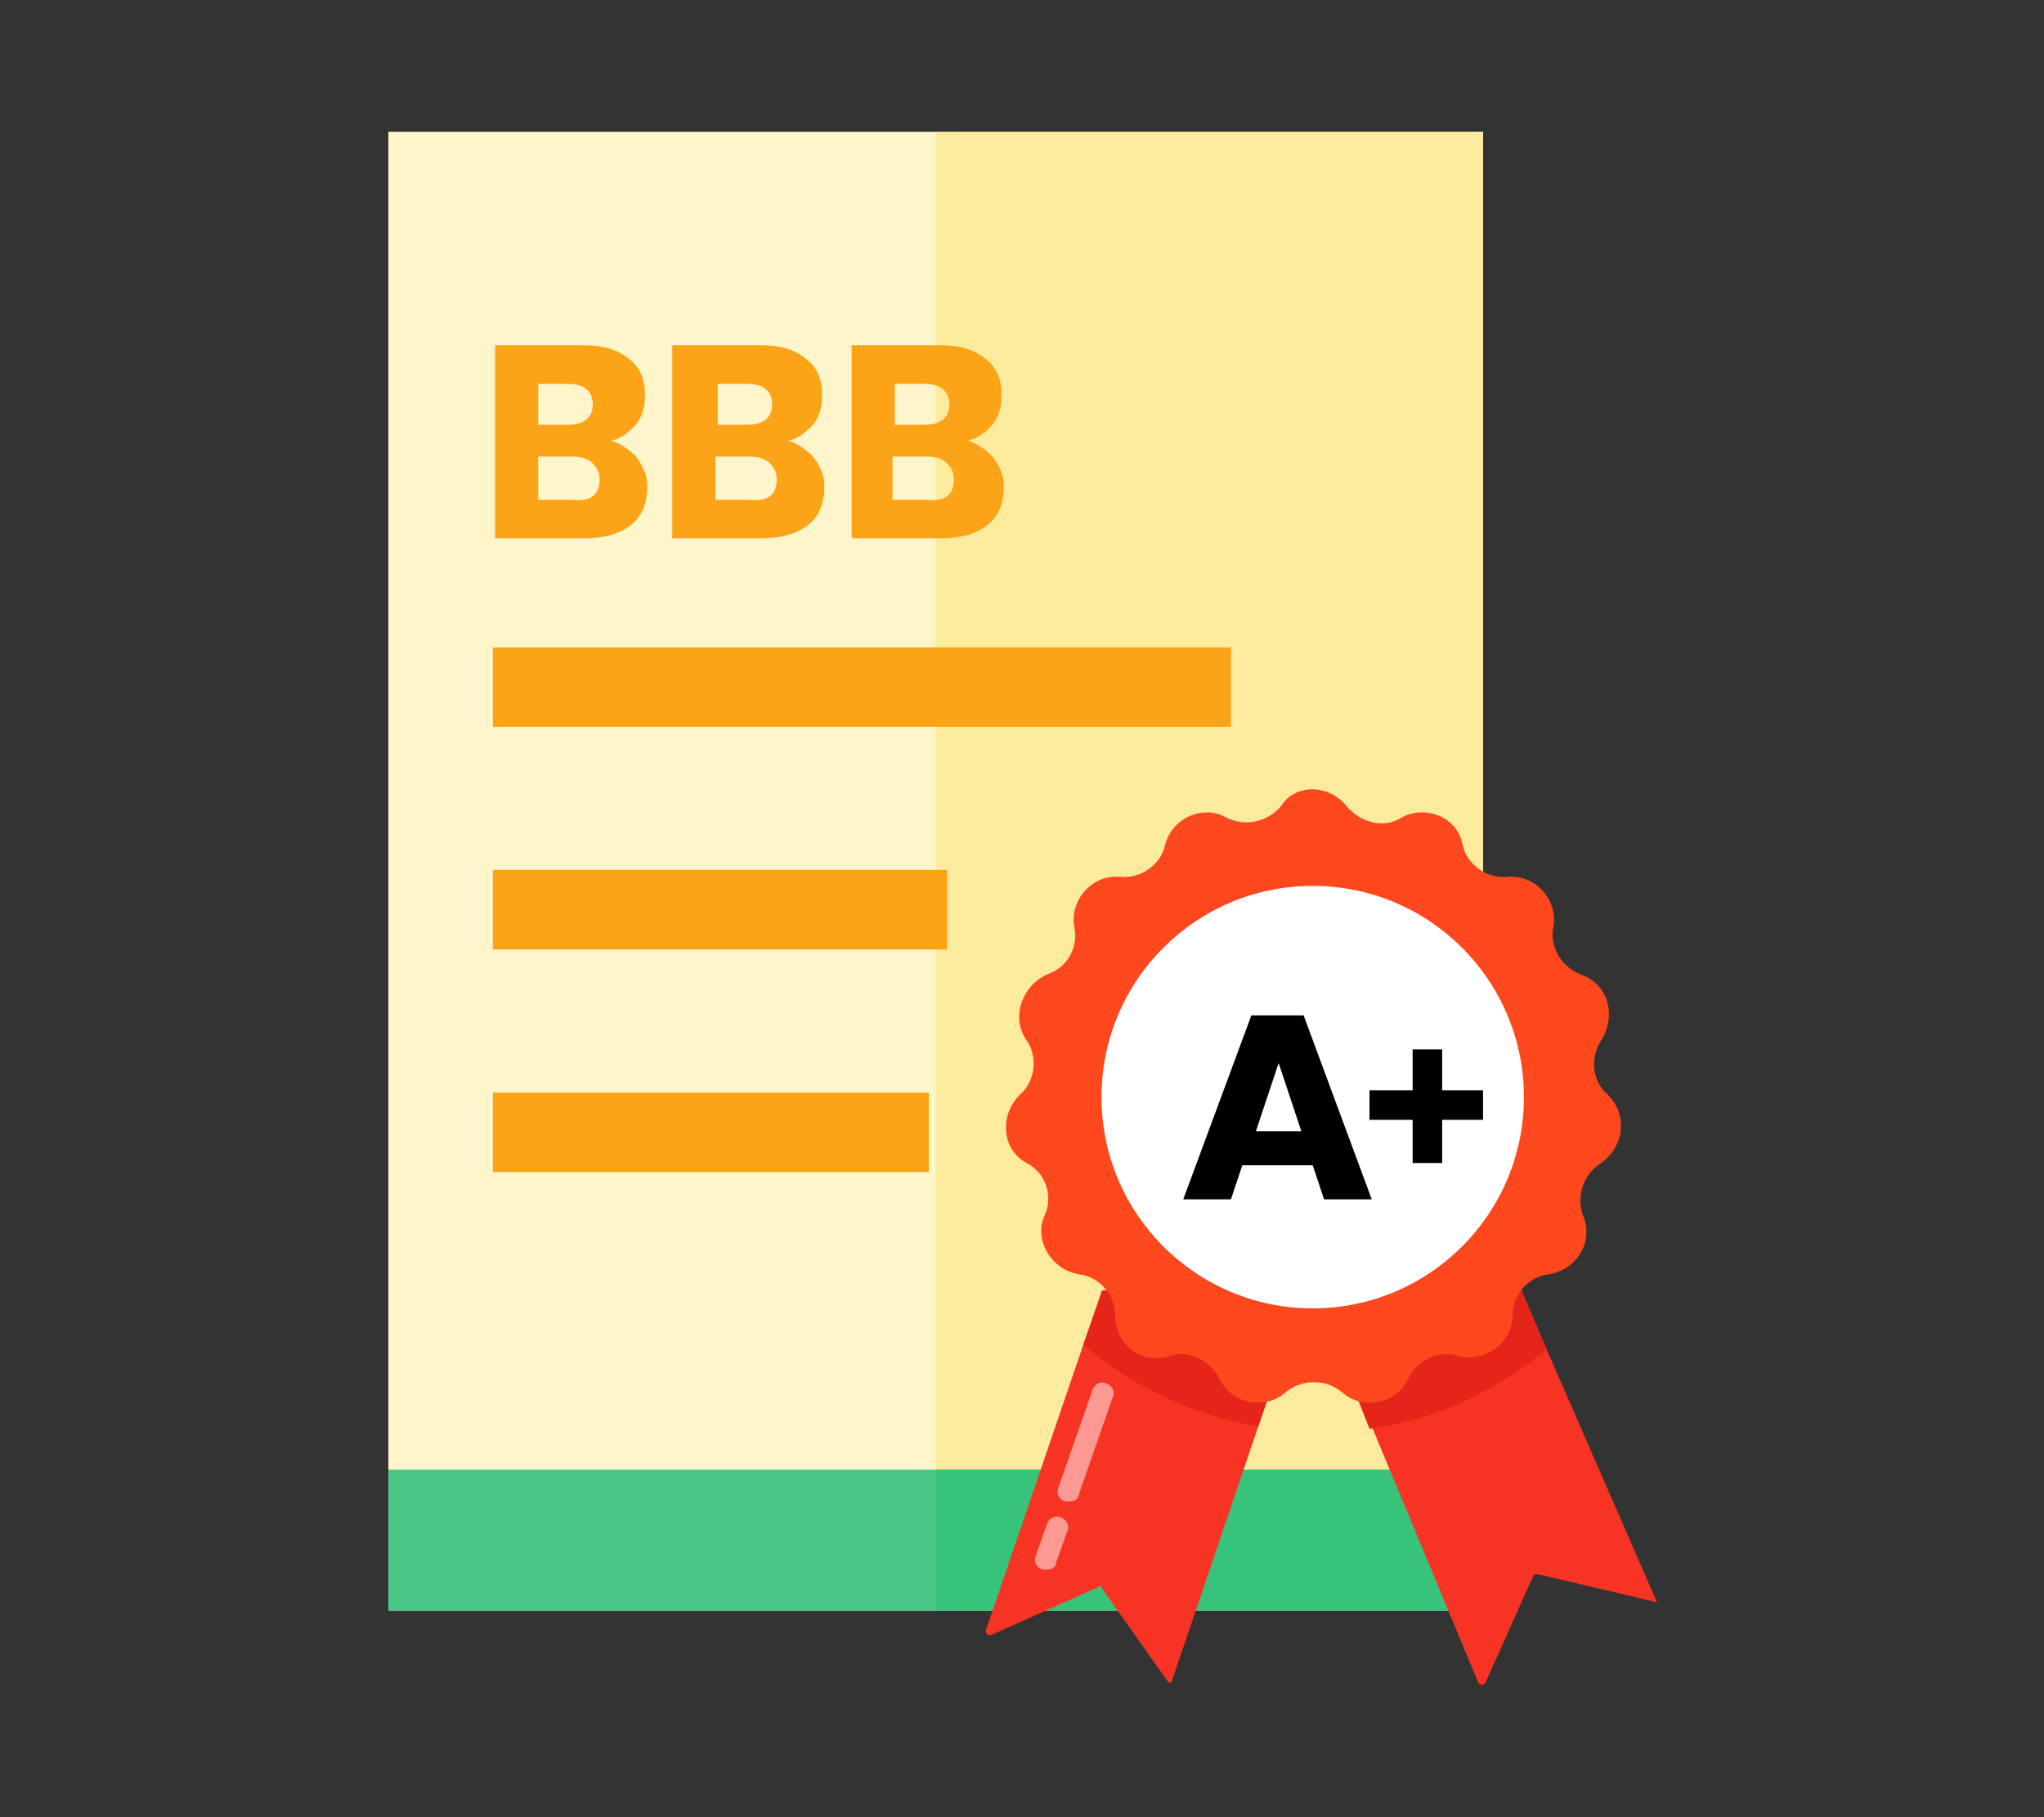 <?xml version="1.0" encoding="utf-8"?>
<!-- Generator: Adobe Illustrator 22.1.0, SVG Export Plug-In . SVG Version: 6.00 Build 0)  -->
<svg version="1.1" id="Layer_1" xmlns="http://www.w3.org/2000/svg" xmlns:xlink="http://www.w3.org/1999/xlink" x="0px" y="0px"
	 viewBox="0 0 90 80" style="enable-background:new 0 0 90 80;" xml:space="preserve">
<rect x="0" y="0" width="90" height="80" fill="#333333" stroke="none"/>
<style type="text/css">
	.st0{fill:#FFF5CB;}
	.st1{fill:#4AC688;}
	.st2{fill:#FCEA9D;}
	.st3{fill:#37C47A;}
	.st4{fill:#FCA417;}
	.st5{fill:#F73324;}
	.st6{fill:#E5241A;}
	.st7{opacity:0.5;}
	.st8{fill:#FFFFFF;}
	.st9{fill:#FD481E;}
</style>
<g>
	<g>
		<rect x="17.1" y="5.8" class="st0" width="48.2" height="65.1"/>
		<rect x="17.1" y="64.7" class="st1" width="48.2" height="6.2"/>
		<rect x="41.2" y="5.8" class="st2" width="24.1" height="58.9"/>
		<rect x="41.2" y="64.7" class="st3" width="24.1" height="6.2"/>
		<rect x="21.7" y="28.5" class="st4" width="32.5" height="3.5"/>
		<rect x="21.7" y="38.3" class="st4" width="20" height="3.5"/>
		<rect x="21.7" y="48.1" class="st4" width="19.2" height="3.5"/>
		<g>
			<g>
				<g>
					<g>
						<path class="st5" d="M56.4,59.9l-1,2.9l-3.8,11.2c0,0.1-0.2,0.1-0.2,0l-2.9-4.1c0-0.1-0.1-0.1-0.2,0L43.6,72
							c-0.1,0-0.2-0.1-0.2-0.2l4.3-12.6l0.8-2.3c0-0.1,0.1-0.1,0.2-0.1l7.6,2.9C56.4,59.8,56.4,59.9,56.4,59.9z"/>
						<path class="st5" d="M72.8,70.5l-5.1-1.2c-0.1,0-0.1,0-0.2,0.1l-2.1,4.7c-0.1,0.1-0.2,0.1-0.3,0l-4.7-11.3L59,59.6
							c0-0.1,0-0.2,0.1-0.2l7.6-2.9c0.1,0,0.2,0,0.2,0.1l1.2,2.8l4.8,11C73,70.5,72.9,70.6,72.8,70.5z"/>
					</g>
					<path class="st6" d="M56.4,59.9l-1,2.9c-2.9-0.5-5.6-1.8-7.7-3.6l0.8-2.3c0-0.1,0.1-0.1,0.2-0.1l7.6,2.9
						C56.4,59.8,56.4,59.9,56.4,59.9z"/>
					<path class="st6" d="M68.1,59.4c-2.2,1.8-4.8,3.1-7.8,3.5L59,59.6c0-0.1,0-0.2,0.1-0.2l7.6-2.9c0.1,0,0.2,0,0.2,0.1L68.1,59.4z
						"/>
					<g class="st7">
						<path class="st8" d="M46.1,69.1c-0.1,0-0.1,0-0.2,0c-0.3-0.1-0.4-0.4-0.3-0.6l0.5-1.4c0.1-0.3,0.4-0.4,0.6-0.3
							c0.3,0.1,0.4,0.4,0.3,0.6l-0.5,1.4C46.5,69,46.3,69.1,46.1,69.1z"/>
					</g>
					<g class="st7">
						<path class="st8" d="M47.1,66.1c-0.1,0-0.1,0-0.2,0c-0.3-0.1-0.4-0.4-0.3-0.6l1.5-4.3c0.1-0.3,0.4-0.4,0.6-0.3
							c0.3,0.1,0.4,0.4,0.3,0.6l-1.5,4.3C47.5,66,47.3,66.1,47.1,66.1z"/>
					</g>
				</g>
				<path class="st9" d="M59.3,35.5L59.3,35.5c0.6,0.7,1.6,1,2.4,0.5l0,0c1.1-0.6,2.5,0,2.7,1.2v0c0.2,0.9,1.1,1.5,2,1.4h0
					c1.2-0.1,2.2,1,2,2.2v0c-0.2,0.9,0.4,1.8,1.2,2.1l0,0c1.2,0.4,1.6,1.8,0.9,2.9l0,0c-0.5,0.8-0.4,1.8,0.3,2.4l0,0
					c0.9,0.9,0.7,2.3-0.3,3l0,0c-0.8,0.5-1.1,1.5-0.8,2.3v0c0.5,1.2-0.3,2.4-1.5,2.6h0c-0.9,0.1-1.6,0.9-1.6,1.8v0
					c0,1.2-1.2,2.1-2.4,1.8h0c-0.9-0.3-1.8,0.2-2.2,1v0c-0.5,1.1-2,1.4-2.9,0.6l0,0c-0.7-0.6-1.8-0.6-2.5,0l0,0
					c-0.9,0.8-2.4,0.5-2.9-0.6l0,0c-0.4-0.8-1.4-1.3-2.2-1h0c-1.2,0.4-2.4-0.5-2.4-1.8v0c0-0.9-0.7-1.7-1.6-1.8h0
					c-1.2-0.2-2-1.5-1.5-2.6l0,0c0.4-0.9,0-1.9-0.8-2.3h0c-1.1-0.6-1.2-2.1-0.3-3l0,0c0.7-0.6,0.8-1.7,0.3-2.4l0,0
					c-0.7-1-0.2-2.4,0.9-2.9h0c0.9-0.3,1.4-1.2,1.2-2.1v0c-0.2-1.2,0.8-2.3,2-2.2h0c0.9,0.1,1.8-0.5,2-1.4v0
					c0.3-1.2,1.7-1.8,2.7-1.2l0,0c0.8,0.4,1.8,0.2,2.4-0.5l0,0C57,34.5,58.5,34.5,59.3,35.5z"/>
				<circle class="st8" cx="57.8" cy="48.3" r="9.3"/>
			</g>
			<g>
				<path d="M57.8,51.3h-3.1l-0.5,1.5h-2.1l3-8.1h2.3l3,8.1h-2.1L57.8,51.3z M57.3,49.8l-1-3l-1,3H57.3z"/>
			</g>
			<g>
				<g>
					<rect x="62.2" y="46.2" width="1.3" height="5"/>
				</g>
				<g>
					<rect x="60.3" y="48" width="5" height="1.3"/>
				</g>
			</g>
		</g>
	</g>
	<g>
		<path class="st4" d="M28,20.1c0.3,0.4,0.5,0.8,0.5,1.3c0,0.7-0.2,1.3-0.7,1.7c-0.5,0.4-1.2,0.6-2.1,0.6h-3.9v-8.5h3.9
			c0.9,0,1.5,0.2,2,0.6c0.5,0.4,0.7,0.9,0.7,1.6c0,0.5-0.1,0.9-0.4,1.3c-0.3,0.3-0.6,0.6-1.1,0.7C27.3,19.5,27.7,19.8,28,20.1z
			 M23.7,18.7h1.3c0.7,0,1.1-0.3,1.1-0.9c0-0.6-0.4-0.9-1.1-0.9h-1.3V18.7z M26.4,21.1c0-0.3-0.1-0.5-0.3-0.7
			c-0.2-0.2-0.5-0.3-0.9-0.3h-1.5v1.9h1.5C26,22.1,26.4,21.8,26.4,21.1z"/>
		<path class="st4" d="M35.8,20.1c0.3,0.4,0.5,0.8,0.5,1.3c0,0.7-0.2,1.3-0.7,1.7c-0.5,0.4-1.2,0.6-2.1,0.6h-3.9v-8.5h3.9
			c0.9,0,1.5,0.2,2,0.6c0.5,0.4,0.7,0.9,0.7,1.6c0,0.5-0.1,0.9-0.4,1.3c-0.3,0.3-0.6,0.6-1.1,0.7C35.1,19.5,35.5,19.8,35.8,20.1z
			 M31.6,18.7h1.3c0.7,0,1.1-0.3,1.1-0.9c0-0.6-0.4-0.9-1.1-0.9h-1.3V18.7z M34.2,21.1c0-0.3-0.1-0.5-0.3-0.7
			c-0.2-0.2-0.5-0.3-0.9-0.3h-1.5v1.9H33C33.8,22.1,34.2,21.8,34.2,21.1z"/>
		<path class="st4" d="M43.7,20.1c0.3,0.4,0.5,0.8,0.5,1.3c0,0.7-0.2,1.3-0.7,1.7c-0.5,0.4-1.2,0.6-2.1,0.6h-3.9v-8.5h3.9
			c0.9,0,1.5,0.2,2,0.6c0.5,0.4,0.7,0.9,0.7,1.6c0,0.5-0.1,0.9-0.4,1.3c-0.3,0.3-0.6,0.6-1.1,0.7C43,19.5,43.4,19.8,43.7,20.1z
			 M39.4,18.7h1.3c0.7,0,1.1-0.3,1.1-0.9c0-0.6-0.4-0.9-1.1-0.9h-1.3V18.7z M42,21.1c0-0.3-0.1-0.5-0.3-0.7
			c-0.2-0.2-0.5-0.3-0.9-0.3h-1.5v1.9h1.5C41.6,22.1,42,21.8,42,21.1z"/>
	</g>
</g>
</svg>

